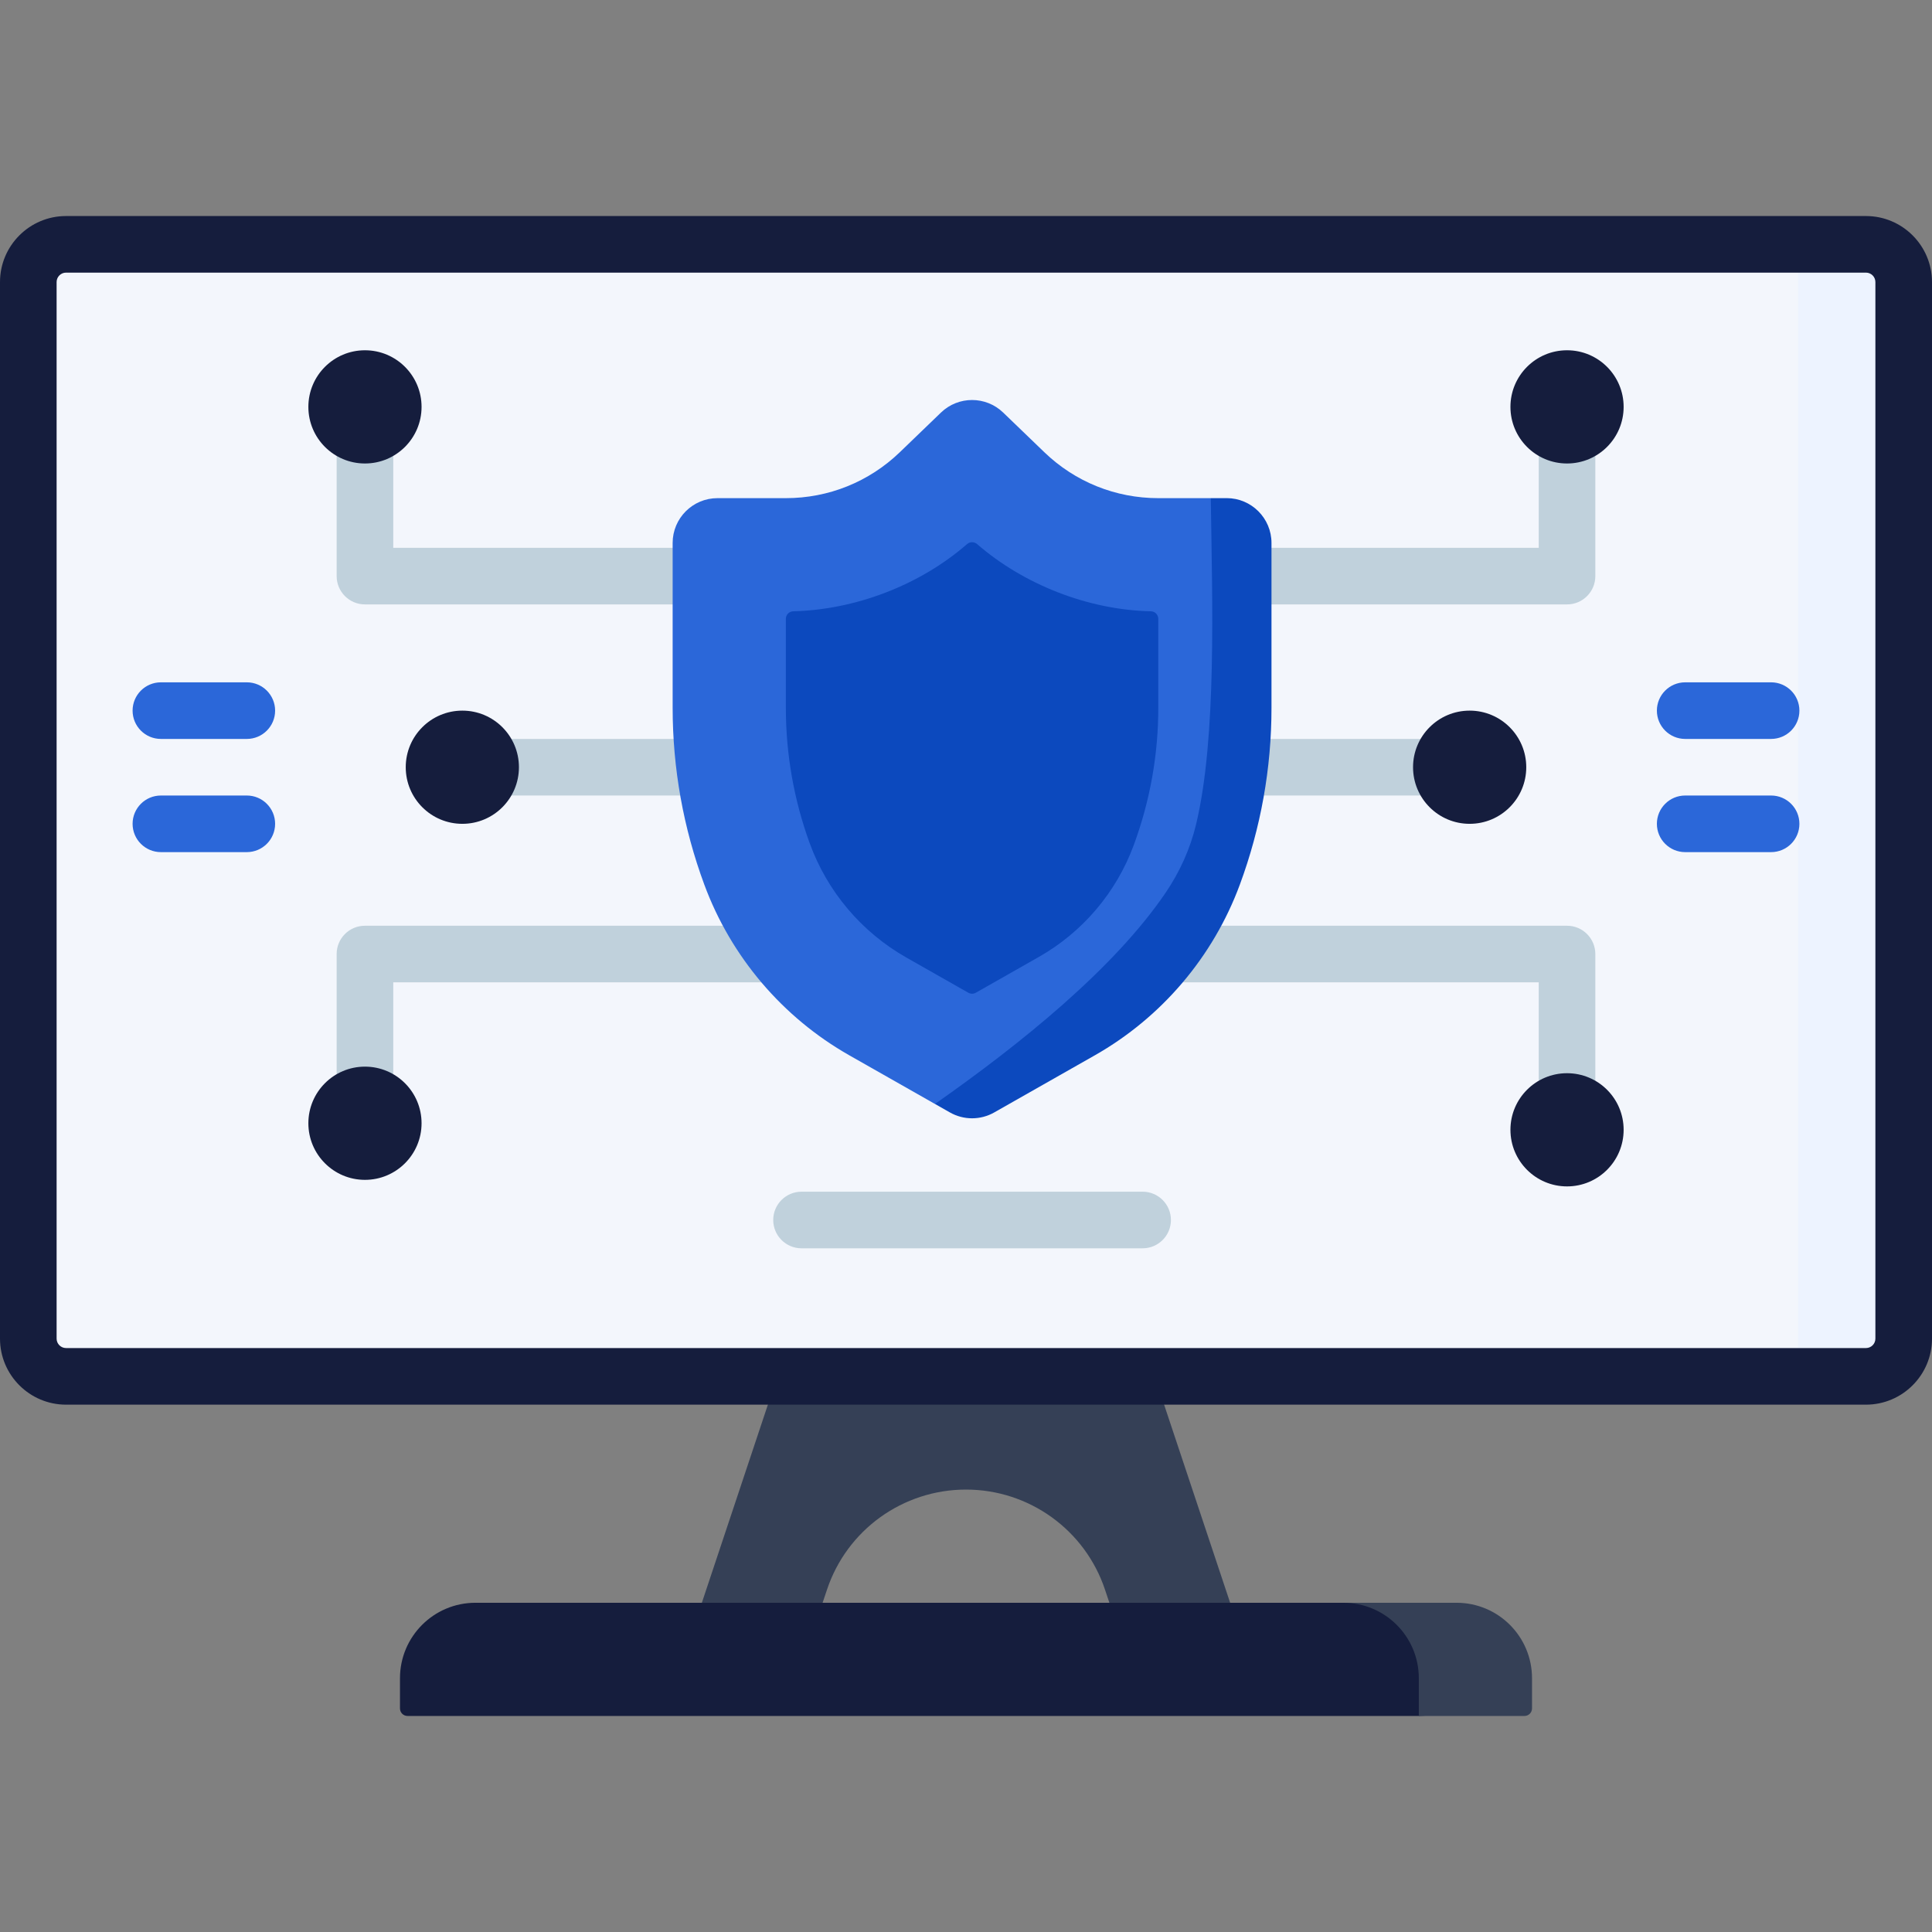 <?xml version="1.0" encoding="UTF-8"?> <svg xmlns="http://www.w3.org/2000/svg" width="100" height="100" viewBox="0 0 100 100" fill="none"><rect x="0" y="0" width="100" height="100" fill="#808080" stroke="none"/><path d="M3.418 71.24H96.582C97.661 71.24 98.535 70.366 98.535 69.287V14.6C98.535 13.521 97.661 12.646 96.582 12.646H3.418C2.339 12.646 1.465 13.521 1.465 14.6V69.287C1.465 70.366 2.339 71.24 3.418 71.24Z" fill="#F3F6FC"></path><path d="M93.066 12.646V71.24H96.582C97.66 71.24 98.535 70.365 98.535 69.287V14.6C98.535 13.521 97.66 12.646 96.582 12.646H93.066Z" fill="#EDF3FF"></path><path d="M36.328 82.959L39.495 84.22L42.578 82.959L42.803 82.287C43.318 80.738 44.301 79.441 45.562 78.531C46.826 77.623 48.367 77.1 50 77.1C53.266 77.1 56.166 79.189 57.197 82.287L57.422 82.959L60.819 84.808L63.672 82.959L59.766 71.24H40.234L36.328 82.959Z" fill="#354056"></path><path d="M21.094 88.818H73.438L78.456 88.567C78.672 88.567 78.847 88.393 78.847 88.177L78.925 87.272C78.925 85.114 76.974 83.384 74.817 83.384L70.019 82.959H24.609C22.452 82.959 20.703 84.708 20.703 86.865V88.428C20.703 88.644 20.878 88.818 21.094 88.818Z" fill="#151D3D"></path><path d="M69.531 82.959C71.689 82.959 73.438 84.707 73.438 86.865V88.818H78.906C79.121 88.818 79.297 88.643 79.297 88.428V86.865C79.297 84.707 77.549 82.959 75.391 82.959H69.531Z" fill="#354056"></path><path d="M0 69.287V14.6C0 12.715 1.533 11.182 3.418 11.182H96.582C98.467 11.182 100 12.715 100 14.6V69.287C100 71.172 98.467 72.705 96.582 72.705H3.418C1.533 72.705 0 71.172 0 69.287ZM3.418 14.111C3.149 14.111 2.93 14.331 2.93 14.6V69.287C2.93 69.556 3.149 69.775 3.418 69.775H96.582C96.851 69.775 97.07 69.556 97.07 69.287V14.6C97.07 14.331 96.851 14.111 96.582 14.111H3.418Z" fill="#151D3D"></path><path d="M81.109 57.795C80.301 57.795 79.645 57.139 79.645 56.33V50.846H59.142C58.333 50.846 57.677 50.19 57.677 49.381C57.677 48.572 58.333 47.916 59.142 47.916H81.109C81.918 47.916 82.574 48.572 82.574 49.381V56.33C82.574 57.139 81.918 57.795 81.109 57.795Z" fill="#C0D1DC"></path><path d="M81.11 31.284H65.184C64.375 31.284 63.719 30.628 63.719 29.819C63.719 29.01 64.375 28.354 65.184 28.354H79.645V23.209C79.645 22.399 80.301 21.744 81.11 21.744C81.919 21.744 82.574 22.399 82.574 23.209V29.819C82.574 30.628 81.919 31.284 81.11 31.284Z" fill="#C0D1DC"></path><path d="M36.964 31.284H18.89C18.081 31.284 17.425 30.628 17.425 29.819V23.209C17.425 22.399 18.081 21.744 18.89 21.744C19.699 21.744 20.355 22.399 20.355 23.209V28.354H36.964C37.773 28.354 38.429 29.01 38.429 29.819C38.429 30.628 37.773 31.284 36.964 31.284Z" fill="#C0D1DC"></path><path d="M36.141 41.176H26.079C25.27 41.176 24.614 40.52 24.614 39.711C24.614 38.902 25.27 38.247 26.079 38.247H36.141C36.95 38.247 37.606 38.902 37.606 39.711C37.606 40.52 36.95 41.176 36.141 41.176Z" fill="#C0D1DC"></path><path d="M18.89 57.456C18.081 57.456 17.425 56.8 17.425 55.991V49.38C17.425 48.571 18.081 47.916 18.89 47.916H39.929C40.738 47.916 41.394 48.571 41.394 49.38C41.394 50.189 40.738 50.845 39.929 50.845H20.355V55.991C20.355 56.8 19.699 57.456 18.89 57.456Z" fill="#C0D1DC"></path><path d="M73.921 41.176H63.672C62.863 41.176 62.207 40.52 62.207 39.711C62.207 38.902 62.863 38.247 63.672 38.247H73.921C74.73 38.247 75.385 38.902 75.385 39.711C75.385 40.52 74.73 41.176 73.921 41.176Z" fill="#C0D1DC"></path><path d="M81.109 61.408C82.728 61.408 84.039 60.096 84.039 58.478C84.039 56.86 82.728 55.549 81.109 55.549C79.492 55.549 78.18 56.86 78.18 58.478C78.18 60.096 79.492 61.408 81.109 61.408Z" fill="#151D3D"></path><path d="M81.109 23.99C82.728 23.99 84.039 22.678 84.039 21.06C84.039 19.442 82.728 18.13 81.109 18.13C79.492 18.13 78.18 19.442 78.18 21.06C78.18 22.678 79.492 23.99 81.109 23.99Z" fill="#151D3D"></path><path d="M76.069 42.641C77.687 42.641 78.999 41.329 78.999 39.711C78.999 38.093 77.687 36.782 76.069 36.782C74.451 36.782 73.139 38.093 73.139 39.711C73.139 41.329 74.451 42.641 76.069 42.641Z" fill="#151D3D"></path><path d="M18.89 23.99C20.508 23.99 21.82 22.678 21.82 21.06C21.82 19.442 20.508 18.13 18.89 18.13C17.272 18.13 15.961 19.442 15.961 21.06C15.961 22.678 17.272 23.99 18.89 23.99Z" fill="#151D3D"></path><path d="M23.931 42.641C25.549 42.641 26.86 41.329 26.86 39.711C26.86 38.093 25.549 36.782 23.931 36.782C22.313 36.782 21.001 38.093 21.001 39.711C21.001 41.329 22.313 42.641 23.931 42.641Z" fill="#151D3D"></path><path d="M18.89 61.069C20.508 61.069 21.82 59.757 21.82 58.139C21.82 56.521 20.508 55.209 18.89 55.209C17.272 55.209 15.961 56.521 15.961 58.139C15.961 59.757 17.272 61.069 18.89 61.069Z" fill="#151D3D"></path><path d="M43.96 54.623C40.501 52.658 37.837 49.523 36.457 45.793C35.368 42.852 34.816 39.77 34.816 36.633V28.104C34.816 26.823 35.855 25.784 37.137 25.784H40.679C42.889 25.784 44.982 24.94 46.574 23.407L48.704 21.354C49.603 20.488 51.025 20.488 51.924 21.354L54.055 23.407C55.646 24.94 57.739 25.784 59.949 25.784H62.67L62.973 26.385C64.254 26.385 65.293 27.424 65.293 28.705L64.929 36.633C64.929 39.77 64.377 42.852 63.289 45.793C61.909 49.523 59.184 52.054 55.725 54.018L51.617 56.913C50.906 57.316 50.036 57.316 49.325 56.913L48.394 57.141L43.96 54.623Z" fill="#2B67D9"></path><path d="M65.812 28.105V36.633C65.812 39.77 65.26 42.852 64.172 45.793C62.791 49.523 60.127 52.658 56.668 54.623L51.461 57.58C50.75 57.984 49.879 57.984 49.168 57.58L48.395 57.141C52.838 54.023 57.654 50.145 60.326 46.217C61.06 45.139 61.603 43.943 61.908 42.674C62.988 38.17 62.744 31.068 62.67 25.783H63.492C64.773 25.783 65.812 26.822 65.812 28.105Z" fill="#0C49BE"></path><path d="M46.913 49.562C44.594 48.245 42.818 46.147 41.908 43.64C41.09 41.388 40.676 39.031 40.676 36.634V32.03C40.676 31.816 40.848 31.645 41.062 31.64C44.227 31.564 47.585 30.314 50.054 28.163C50.204 28.032 50.424 28.032 50.574 28.162C52.958 30.231 56.282 31.569 59.574 31.641C59.785 31.646 59.953 31.822 59.953 32.034V36.634C59.953 39.074 59.523 41.472 58.676 43.761C57.775 46.197 56.034 48.245 53.775 49.528L50.507 51.384C50.388 51.452 50.241 51.452 50.121 51.384L46.913 49.562Z" fill="#0C49BE"></path><path d="M12.775 38.247H8.328C7.519 38.247 6.863 37.591 6.863 36.782C6.863 35.973 7.519 35.317 8.328 35.317H12.775C13.584 35.317 14.24 35.973 14.24 36.782C14.24 37.591 13.584 38.247 12.775 38.247Z" fill="#2B67D9"></path><path d="M12.775 44.106H8.328C7.519 44.106 6.863 43.45 6.863 42.641C6.863 41.832 7.519 41.176 8.328 41.176H12.775C13.584 41.176 14.24 41.832 14.24 42.641C14.24 43.45 13.584 44.106 12.775 44.106Z" fill="#2B67D9"></path><path d="M91.672 38.247H87.225C86.416 38.247 85.76 37.591 85.76 36.782C85.76 35.973 86.416 35.317 87.225 35.317H91.672C92.481 35.317 93.137 35.973 93.137 36.782C93.137 37.591 92.481 38.247 91.672 38.247Z" fill="#2B67D9"></path><path d="M91.672 44.106H87.225C86.416 44.106 85.76 43.45 85.76 42.641C85.76 41.832 86.416 41.176 87.225 41.176H91.672C92.481 41.176 93.137 41.832 93.137 42.641C93.137 43.45 92.481 44.106 91.672 44.106Z" fill="#2B67D9"></path><path d="M59.142 64.612H41.487C40.678 64.612 40.022 63.956 40.022 63.147C40.022 62.338 40.678 61.682 41.487 61.682H59.142C59.951 61.682 60.607 62.338 60.607 63.147C60.607 63.956 59.951 64.612 59.142 64.612Z" fill="#C0D1DC"></path></svg> 